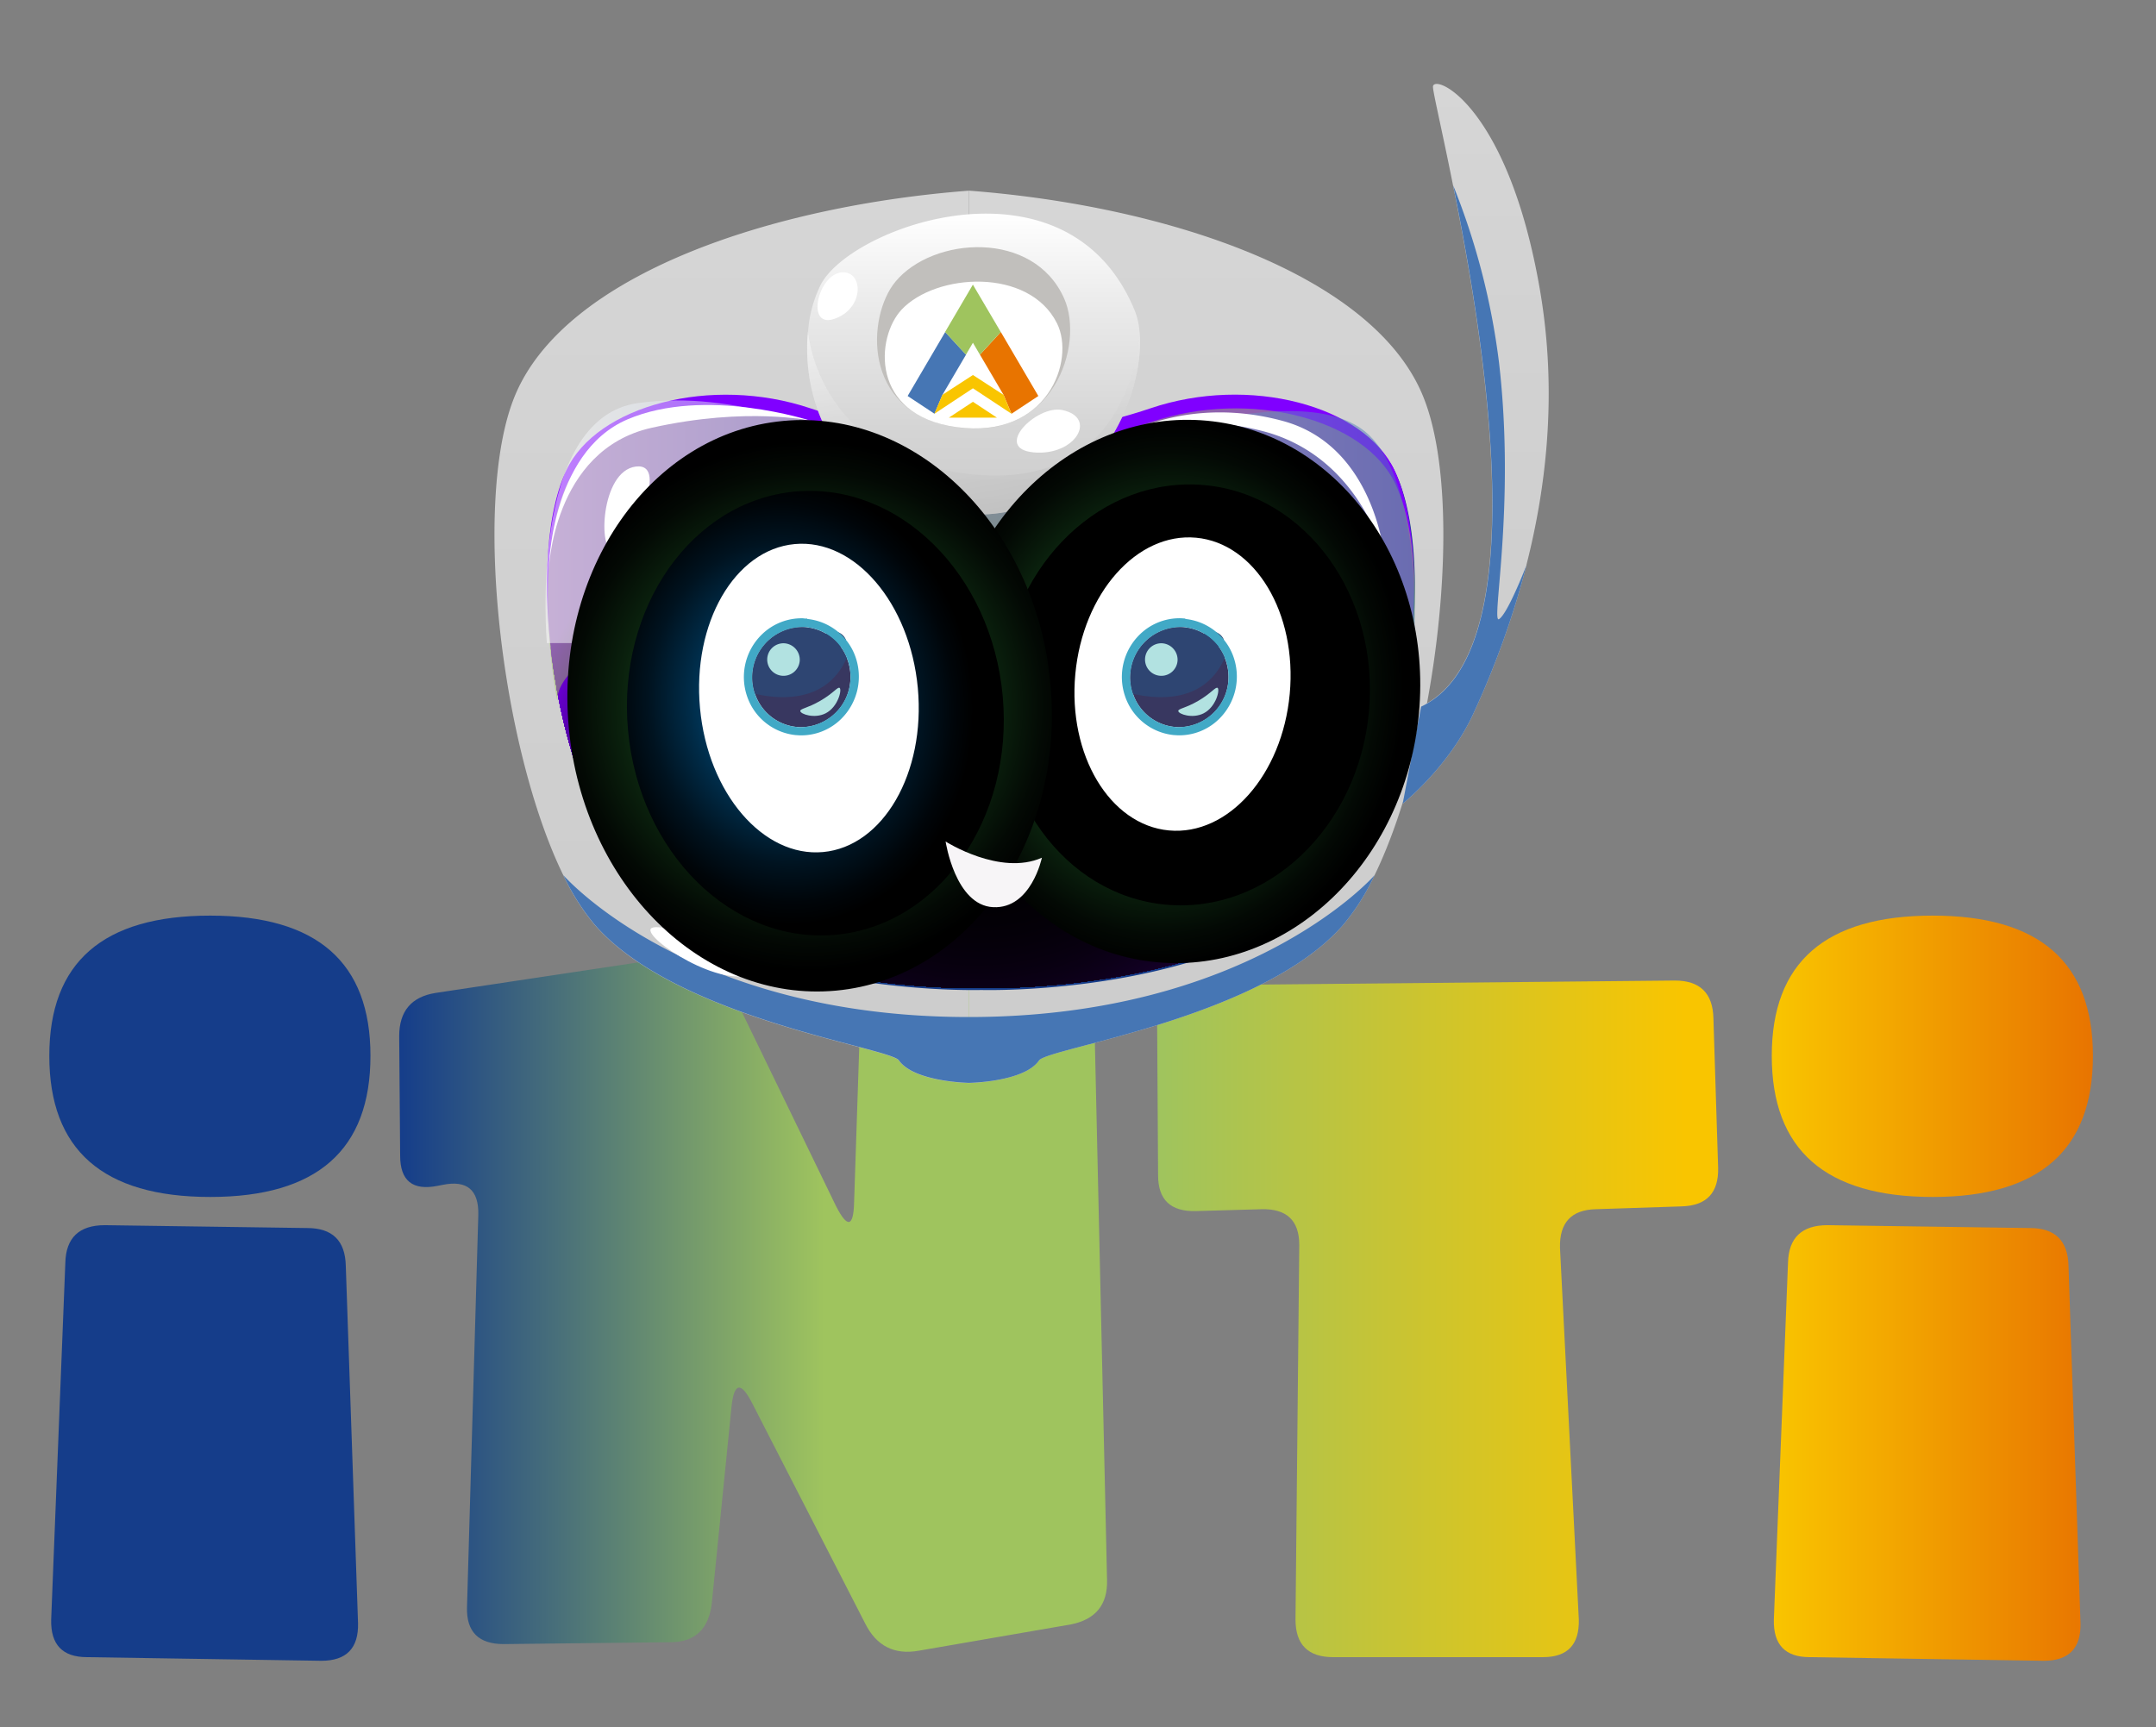 <svg xmlns="http://www.w3.org/2000/svg" xmlns:xlink="http://www.w3.org/1999/xlink" viewBox="0 0 498 399"><rect x="0" y="0" width="498" height="399" fill="#808080" stroke="none"/><defs><style>.cls-1{fill:none;}.cls-2{isolation:isolate;}.cls-3{fill:#153d8a;}.cls-4{fill:url(#Degradado_sin_nombre_5);}.cls-5{fill:url(#Degradado_sin_nombre_9);}.cls-6{fill:url(#Degradado_sin_nombre_6);}.cls-7{fill:url(#Degradado_sin_nombre_46);}.cls-8{fill:url(#Degradado_sin_nombre_46-2);}.cls-9{fill:url(#Degradado_sin_nombre_46-3);}.cls-10{fill:url(#Degradado_sin_nombre_2);}.cls-11,.cls-176,.cls-177,.cls-178,.cls-179{mix-blend-mode:screen;}.cls-12{clip-path:url(#clip-path);}.cls-13{fill:#8000ff;}.cls-14{fill:#7e00fb;}.cls-15{fill:#7c00f8;}.cls-16{fill:#7b00f4;}.cls-17{fill:#7900f1;}.cls-18{fill:#7700ed;}.cls-19{fill:#7500ea;}.cls-20{fill:#7400e6;}.cls-21{fill:#7200e3;}.cls-22{fill:#7000e0;}.cls-23{fill:#6f00dd;}.cls-24{fill:#6d00d9;}.cls-25{fill:#6b00d6;}.cls-26{fill:#6a00d3;}.cls-27{fill:#6800d0;}.cls-28{fill:#6700cd;}.cls-29{fill:#6500ca;}.cls-30{fill:#6400c6;}.cls-31{fill:#6200c3;}.cls-32{fill:#6100c0;}.cls-33{fill:#5f00be;}.cls-34{fill:#5e00bb;}.cls-35{fill:#5c00b8;}.cls-36{fill:#5b00b5;}.cls-37{fill:#5900b2;}.cls-38{fill:#5800af;}.cls-39{fill:#5700ad;}.cls-40{fill:#50a;}.cls-41{fill:#5400a7;}.cls-42{fill:#5300a4;}.cls-43{fill:#5100a2;}.cls-44{fill:#50009f;}.cls-45{fill:#4f009d;}.cls-46{fill:#4d009a;}.cls-47{fill:#4c0098;}.cls-48{fill:#4b0095;}.cls-49{fill:#4a0093;}.cls-50{fill:#480090;}.cls-51{fill:#47008e;}.cls-52{fill:#46008c;}.cls-53{fill:#450089;}.cls-54{fill:#440087;}.cls-55{fill:#430085;}.cls-56{fill:#410082;}.cls-57{fill:#400080;}.cls-58{fill:#3f007e;}.cls-59{fill:#3e007c;}.cls-60{fill:#3d007a;}.cls-61{fill:#3c0078;}.cls-62{fill:#3b0075;}.cls-63{fill:#3a0073;}.cls-64{fill:#390071;}.cls-65{fill:#38006f;}.cls-66{fill:#37006d;}.cls-67{fill:#36006b;}.cls-68{fill:#350069;}.cls-69{fill:#340068;}.cls-70{fill:#306;}.cls-71{fill:#320064;}.cls-72{fill:#310062;}.cls-73{fill:#300060;}.cls-74{fill:#2f005e;}.cls-75{fill:#2f005d;}.cls-76{fill:#2e005b;}.cls-77{fill:#2d0059;}.cls-78{fill:#2c0058;}.cls-79{fill:#2b0056;}.cls-80{fill:#2a0054;}.cls-81{fill:#290053;}.cls-82{fill:#290051;}.cls-83{fill:#28004f;}.cls-84{fill:#27004e;}.cls-85{fill:#26004c;}.cls-86{fill:#26004b;}.cls-87{fill:#250049;}.cls-88{fill:#240048;}.cls-89{fill:#230046;}.cls-90{fill:#230045;}.cls-91{fill:#204;}.cls-92{fill:#210042;}.cls-93{fill:#210041;}.cls-94{fill:#200040;}.cls-95{fill:#1f003e;}.cls-96{fill:#1f003d;}.cls-97{fill:#1e003c;}.cls-98{fill:#1d003a;}.cls-99{fill:#1d0039;}.cls-100{fill:#1c0038;}.cls-101{fill:#1b0037;}.cls-102{fill:#1b0036;}.cls-103{fill:#1a0034;}.cls-104{fill:#1a0033;}.cls-105{fill:#190032;}.cls-106{fill:#190031;}.cls-107{fill:#180030;}.cls-108{fill:#18002f;}.cls-109{fill:#17002e;}.cls-110{fill:#16002d;}.cls-111{fill:#16002c;}.cls-112{fill:#15002b;}.cls-113{fill:#15002a;}.cls-114{fill:#140029;}.cls-115{fill:#140028;}.cls-116{fill:#130027;}.cls-117{fill:#130026;}.cls-118{fill:#130025;}.cls-119{fill:#120024;}.cls-120{fill:#120023;}.cls-121{fill:#102;}.cls-122{fill:#100021;}.cls-123{fill:#100020;}.cls-124{fill:#10001f;}.cls-125{fill:#0f001e;}.cls-126{fill:#0e001d;}.cls-127{fill:#0e001c;}.cls-128{fill:#0e001b;}.cls-129{fill:#0d001b;}.cls-130{fill:#0d001a;}.cls-131{fill:#0d0019;}.cls-132{fill:#0c0019;}.cls-133{fill:#0c0018;}.cls-134{fill:#0c0017;}.cls-135{fill:#0b0017;}.cls-136{fill:#0b0016;}.cls-137{fill:#0b0015;}.cls-138{fill:#0a0015;}.cls-139{fill:#0a0014;}.cls-140{fill:#0a0013;}.cls-141{fill:#090012;}.cls-142{fill:#090011;}.cls-143{fill:#080011;}.cls-144{fill:#080010;}.cls-145{fill:#08000f;}.cls-146{fill:#07000e;}.cls-147{fill:#07000d;}.cls-148{fill:#06000d;}.cls-149{fill:#06000c;}.cls-150{fill:#06000b;}.cls-151{fill:#05000b;}.cls-152{fill:#05000a;}.cls-153{fill:#050009;}.cls-154{fill:#040009;}.cls-155{fill:#040008;}.cls-156{fill:#040007;}.cls-157{fill:#030007;}.cls-158{fill:#030006;}.cls-159{fill:#030005;}.cls-160{fill:#020005;}.cls-161{fill:#020004;}.cls-162{fill:#020003;}.cls-163{fill:#010003;}.cls-164{fill:#010002;}.cls-165{fill:#010001;}.cls-166{fill:#000001;}.cls-167,.cls-185{fill:#9fc45e;}.cls-167,.cls-168,.cls-170,.cls-174{opacity:0.5;}.cls-167,.cls-168,.cls-170{mix-blend-mode:multiply;}.cls-168{fill:url(#Degradado_sin_nombre_16);}.cls-169{fill:url(#Degradado_sin_nombre_27);}.cls-170{fill:url(#Degradado_sin_nombre_26);}.cls-171{fill:#c1bfbc;}.cls-172,.cls-174,.cls-175,.cls-180{fill:#fff;}.cls-173,.cls-183{fill:#4676b4;}.cls-174,.cls-175{mix-blend-mode:soft-light;}.cls-176{fill:url(#Degradado_sin_nombre_31);}.cls-177,.cls-180,.cls-181,.cls-182,.cls-183,.cls-184,.cls-185{fill-rule:evenodd;}.cls-177{fill:url(#Degradado_sin_nombre_30);}.cls-178{fill:url(#Degradado_sin_nombre_31-2);}.cls-179{fill:url(#Degradado_sin_nombre_30-2);}.cls-181{fill:#f7f5f7;}.cls-182{fill:#f9c500;}.cls-184{fill:#e87400;}.cls-186{fill:#2e4572;}.cls-187{fill:#383760;}.cls-188{fill:#41a9c6;}.cls-189{fill:#b2e2e1;}</style><linearGradient id="Degradado_sin_nombre_5" x1="92.26" y1="301.25" x2="255.76" y2="301.25" gradientUnits="userSpaceOnUse"><stop offset="0" stop-color="#153d8a"/><stop offset="0.6" stop-color="#9fc45e"/></linearGradient><linearGradient id="Degradado_sin_nombre_9" x1="267.28" y1="304.7" x2="396.87" y2="304.7" gradientUnits="userSpaceOnUse"><stop offset="0" stop-color="#9fc45e"/><stop offset="0.94" stop-color="#f9c500"/></linearGradient><linearGradient id="Degradado_sin_nombre_6" x1="409.25" y1="297.63" x2="483.39" y2="297.63" gradientUnits="userSpaceOnUse"><stop offset="0" stop-color="#f9c500"/><stop offset="1" stop-color="#e87400"/></linearGradient><linearGradient id="Degradado_sin_nombre_46" x1="-1180.87" y1="185.67" x2="-1180.87" y2="19.39" gradientTransform="matrix(-1, 0, 0, 1, -840, 0)" gradientUnits="userSpaceOnUse"><stop offset="0" stop-color="#ccc"/><stop offset="0.87" stop-color="#d4d4d4"/><stop offset="1" stop-color="#d6d6d6"/></linearGradient><linearGradient id="Degradado_sin_nombre_46-2" x1="-1118.64" y1="250.22" x2="-1118.64" y2="44.05" xlink:href="#Degradado_sin_nombre_46"/><linearGradient id="Degradado_sin_nombre_46-3" x1="-1009.03" y1="250.22" x2="-1009.03" y2="44.05" xlink:href="#Degradado_sin_nombre_46"/><radialGradient id="Degradado_sin_nombre_2" cx="-256.96" cy="-36.42" r="2.77" gradientUnits="userSpaceOnUse"><stop offset="0" stop-color="#29abe2"/><stop offset="0.41" stop-color="#4676b4"/><stop offset="0.5" stop-color="#3a68aa"/><stop offset="0.68" stop-color="#265098"/><stop offset="0.86" stop-color="#19428e"/><stop offset="1" stop-color="#153d8a"/></radialGradient><clipPath id="clip-path"><path class="cls-1" d="M130.81,108.66c7-15,33.52-22,56.36-14.33s39.29,5.52,39.29,5.52,16.47,2.2,39.29-5.52,49.35-.63,56.37,14.33c6.33,13.48,5.92,40.19-.83,63.72a.06.06,0,0,0,0,.06c-5.19,18.08-14.1,34.28-26.6,41.16-28.75,15.86-68.2,14.66-68.2,14.66s-39.45,1.2-68.19-14.66c-15.49-8.53-25.51-31.41-29.7-54.41a.55.55,0,0,1,0-.16C125,139.36,125.66,119.64,130.81,108.66Z"/></clipPath><linearGradient id="Degradado_sin_nombre_16" x1="126.01" y1="120.55" x2="326.77" y2="120.55" gradientUnits="userSpaceOnUse"><stop offset="0" stop-color="#fff"/><stop offset="1" stop-color="#4676b4"/></linearGradient><linearGradient id="Degradado_sin_nombre_27" x1="-1064.88" y1="118.89" x2="-1064.88" y2="49.35" gradientTransform="matrix(-1, 0, 0, 1, -840, 0)" gradientUnits="userSpaceOnUse"><stop offset="0" stop-color="#ccc"/><stop offset="0.27" stop-color="#d4d4d4"/><stop offset="0.7" stop-color="#ebebeb"/><stop offset="1" stop-color="#fff"/></linearGradient><linearGradient id="Degradado_sin_nombre_26" x1="-1071.64" y1="118.44" x2="-1062.95" y2="70.02" gradientTransform="matrix(-1, 0, 0, 1, -840, 0)" gradientUnits="userSpaceOnUse"><stop offset="0" stop-color="#b7b7b7"/><stop offset="1" stop-color="#fff"/></linearGradient><radialGradient id="Degradado_sin_nombre_31" cx="-1845.41" cy="723.9" r="73.14" gradientTransform="matrix(0, -0.75, -0.86, 0, 894.65, -1227.88)" gradientUnits="userSpaceOnUse"><stop offset="0.02" stop-color="#39b54a"/><stop offset="0.26" stop-color="#277c33"/><stop offset="0.5" stop-color="#16471d"/><stop offset="0.72" stop-color="#0a200d"/><stop offset="0.89" stop-color="#030904"/><stop offset="1"/></radialGradient><radialGradient id="Degradado_sin_nombre_30" cx="1.18" cy="56.75" r="0.79" gradientUnits="userSpaceOnUse"><stop offset="0.02" stop-color="#0071bc"/><stop offset="0.27" stop-color="#004b7c"/><stop offset="0.52" stop-color="#002b47"/><stop offset="0.73" stop-color="#001320"/><stop offset="0.9" stop-color="#000509"/><stop offset="1"/></radialGradient><radialGradient id="Degradado_sin_nombre_31-2" cx="187" cy="163.07" r="61.19" gradientTransform="translate(15.85 -16.56) rotate(5.3)" xlink:href="#Degradado_sin_nombre_31"/><radialGradient id="Degradado_sin_nombre_30-2" cx="1773.94" cy="831.57" r="56.67" gradientTransform="matrix(0.76, 0, 0, 0.9, -1166.83, -587.69)" xlink:href="#Degradado_sin_nombre_30"/></defs><g class="cls-2"><g id="Capa_1" data-name="Capa 1"><path class="cls-3" d="M11.39,243.93q0-32.4,37.18-32.39,37,0,37,32.39,0,32.61-37,32.61Q11.38,276.54,11.39,243.93Zm8.7,138.93q-8.49,0-8.27-8.7l3.27-82.4c.14-5.79,3.18-8.7,9.13-8.7l46.74.66q8.7,0,8.91,8.69L82.7,375q.21,8.7-8.48,8.7Z"/><path class="cls-4" d="M155.75,221.1q8.69-1.31,12.61,6.52l24.78,51.1q3.92,7.61,4.14-.87L198.8,232q.21-8.68,8.91-8.69l36.09.65q8.7,0,8.91,8.69l3,132.41q.21,8.48-8.26,10.22l-35.22,6.09q-8.49,1.52-12.4-6.31l-26.09-50.87q-3.9-7.62-4.78.87l-4.56,45.44q-1.09,8.91-9.57,8.91l-38.48.43q-8.7,0-8.48-8.48l2.61-90.66q.21-8.69-8.27-6.95l-1.08.21q-8.7,1.76-8.7-6.95l-.22-27.62q0-8.69,8.48-10Z"/><path class="cls-5" d="M276.2,279.8q-8.7.22-8.7-8.26l-.22-35.22c0-5.79,2.9-8.7,8.7-8.7l110.88-1.08c5.79,0,8.77,2.9,8.91,8.69l1.09,34.57q.21,8.7-8.48,8.92l-19.78.65c-5.66.14-8.41,3.12-8.27,8.91l4.35,85.88q.22,8.7-8.26,8.7H307.94q-8.7,0-8.7-8.7l.87-86.53q0-8.47-8.7-8.26Z"/><path class="cls-6" d="M409.25,243.93q0-32.4,37.18-32.39,37,0,37,32.39,0,32.61-37,32.61Q409.25,276.54,409.25,243.93ZM418,382.86q-8.49,0-8.27-8.7l3.27-82.4c.14-5.79,3.18-8.7,9.13-8.7l46.74.66q8.7,0,8.92,8.69L480.56,375q.21,8.7-8.48,8.7Z"/><path class="cls-7" d="M324,185.67s10.71-8.53,16.33-20.82a202.65,202.65,0,0,0,12.27-34.29.64.64,0,0,1,0-.12c4.58-18,7.15-39.79,3.12-63.35-7.21-42.1-24-50-24.72-47.19-.18.74,2,9.72,4.62,22.89v0c7.52,37.27,19,108-7.41,120.43Z"/><path class="cls-8" d="M223.83,44.05V250.22S236.56,250,240,245c2-2.93,51.3-9.65,70.19-31.25a52.66,52.66,0,0,0,7.31-11.54s0,0,0,0v0c14.23-29.15,21.17-86.41,11.19-110.7C317.17,63.35,269.35,47.53,223.83,44.05Z"/><path class="cls-9" d="M130.13,202.24a52.86,52.86,0,0,0,7.31,11.52c18.89,21.6,68.17,28.32,70.19,31.25,3.48,5,16.2,5.21,16.2,5.21V44.05c-45.51,3.48-93.33,19.3-104.92,47.45C108.94,115.79,115.88,173.11,130.13,202.24Z"/><path class="cls-10" d="M131,109.13c7-15,33.53-22,56.37-14.33s39.28,5.51,39.28,5.51,16.47,2.2,39.29-5.51,49.35-.64,56.37,14.33c6.33,13.47,5.93,40.18-.83,63.71a.07.07,0,0,0,0,.06c-5.19,18.08-14.11,34.29-26.61,41.17-28.74,15.85-68.2,14.65-68.2,14.65s-39.45,1.2-68.19-14.65c-15.49-8.53-25.51-31.41-29.7-54.42a.55.55,0,0,1,0-.16C125.19,139.83,125.86,120.1,131,109.13Z"/><g class="cls-11"><g class="cls-12"><rect class="cls-13" x="124.98" y="86.62" width="203.47" height="142.84"/><path class="cls-13" d="M333.34,184.85c-1-50.57-50-90.66-109.57-89.53s-107.06,43-106.11,93.6a79.51,79.51,0,0,0,9.15,35.48A88.26,88.26,0,0,0,137,239.76v-8H315.88v4.64a87.6,87.6,0,0,0,9.65-15.74A79.71,79.71,0,0,0,333.34,184.85Z"/><path class="cls-14" d="M332.91,184.82c-1-50.38-49.81-90.3-109.13-89.18S117.14,138.5,118.09,188.87a79.18,79.18,0,0,0,9.11,35.34,87.66,87.66,0,0,0,10.19,15.31v-7.77H315.53v4.41a87.85,87.85,0,0,0,9.61-15.68A79.25,79.25,0,0,0,332.91,184.82Z"/><path class="cls-15" d="M332.49,184.78c-.94-50.17-49.61-89.94-108.7-88.82s-106.23,42.69-105.28,92.86A79,79,0,0,0,127.59,224a87.83,87.83,0,0,0,10.15,15.24v-7.52H315.18v4.17a87.3,87.3,0,0,0,9.57-15.61A78.94,78.94,0,0,0,332.49,184.78Z"/><path class="cls-16" d="M332.07,184.75c-.94-50-49.42-89.58-108.27-88.47S118,138.8,118.94,188.77a78.67,78.67,0,0,0,9,35.07A87.2,87.2,0,0,0,138.09,239v-7.27H314.83v3.94a86.7,86.7,0,0,0,9.53-15.56A78.52,78.52,0,0,0,332.07,184.75Z"/><path class="cls-17" d="M331.65,184.72C330.71,135,282.43,95.49,223.81,96.6S118.42,139,119.36,188.73a78.44,78.44,0,0,0,9,34.92,87,87,0,0,0,10.08,15.13v-7h176v3.71A86.42,86.42,0,0,0,324,220,78.2,78.2,0,0,0,331.65,184.72Z"/><path class="cls-18" d="M331.23,184.69c-.94-49.58-49-88.88-107.42-87.77s-105,42.18-104,91.76a78,78,0,0,0,9,34.79,86.39,86.39,0,0,0,10,15.06v-6.78H314.12v3.47a85.88,85.88,0,0,0,9.46-15.43A78,78,0,0,0,331.23,184.69Z"/><path class="cls-19" d="M330.81,184.66c-.93-49.38-48.83-88.52-107-87.42s-104.54,42-103.61,91.39a77.68,77.68,0,0,0,8.93,34.65,85.71,85.71,0,0,0,10,15v-6.53H313.77V235a86.12,86.12,0,0,0,9.42-15.37A77.7,77.7,0,0,0,330.81,184.66Z"/><path class="cls-20" d="M330.39,184.63c-.93-49.18-48.64-88.17-106.56-87.07s-104.12,41.84-103.2,91a77.45,77.45,0,0,0,8.9,34.5,85.47,85.47,0,0,0,10,14.95v-6.29H313.42v3a85.78,85.78,0,0,0,9.38-15.31A77.41,77.41,0,0,0,330.39,184.63Z"/><path class="cls-21" d="M330,184.6c-.93-49-48.44-87.81-106.13-86.72s-103.7,41.68-102.78,90.66a77,77,0,0,0,8.86,34.37,85.59,85.59,0,0,0,9.91,14.88v-6H313.06v2.77a85.07,85.07,0,0,0,9.35-15.24A77.06,77.06,0,0,0,330,184.6Z"/><path class="cls-22" d="M329.55,184.57c-.92-48.79-48.25-87.46-105.7-86.37s-103.29,41.51-102.37,90.29a76.68,76.68,0,0,0,8.83,34.23,85.17,85.17,0,0,0,9.87,14.83v-5.8H300.25V247.6C318.78,231.26,330,209,329.55,184.57Z"/><path class="cls-23" d="M329.12,184.54c-.91-48.59-48-87.1-105.26-86s-102.87,41.34-102,89.93a76.52,76.52,0,0,0,8.79,34.09,84.78,84.78,0,0,0,9.83,14.76v-5.55H300v15.57C318.4,231,329.58,208.83,329.12,184.54Z"/><path class="cls-24" d="M328.7,184.5c-.91-48.38-47.85-86.74-104.83-85.66S121.42,140,122.33,188.4a76.14,76.14,0,0,0,8.76,33.95,84.1,84.1,0,0,0,9.79,14.7v-5.3H299.65V247C318,230.82,329.16,208.7,328.7,184.5Z"/><path class="cls-25" d="M328.28,184.47c-.91-48.19-47.65-86.39-104.41-85.31s-102,41-101.11,89.19a75.93,75.93,0,0,0,8.71,33.81,84.49,84.49,0,0,0,9.76,14.65v-5.06H299.35v15C317.65,230.6,328.74,208.57,328.28,184.47Z"/><path class="cls-26" d="M327.86,184.44c-.9-48-47.46-86-104-85s-101.6,40.83-100.7,88.82A75.66,75.66,0,0,0,131.86,222a83.35,83.35,0,0,0,9.72,14.58v-4.81H299.05v14.7C317.27,230.38,328.31,208.44,327.86,184.44Z"/><path class="cls-27" d="M327.44,184.41c-.9-47.79-47.26-85.68-103.55-84.61s-101.18,40.66-100.28,88.46a75.16,75.16,0,0,0,8.64,33.53,83.22,83.22,0,0,0,9.68,14.52v-4.56H298.74v14.42C316.89,230.16,327.89,208.31,327.44,184.41Z"/><path class="cls-28" d="M327,184.38c-.9-47.6-47.07-85.32-103.12-84.26S123.13,140.61,124,188.21a74.94,74.94,0,0,0,8.61,33.39,83,83,0,0,0,9.64,14.47v-4.32H298.44v14.13C316.52,229.94,327.47,208.18,327,184.38Z"/><path class="cls-29" d="M326.6,184.35c-.9-47.4-46.87-85-102.69-83.91s-100.35,40.33-99.45,87.72A74.52,74.52,0,0,0,133,221.42a83.11,83.11,0,0,0,9.59,14.4v-4.07H298.14v13.84C316.14,229.72,327.05,208.05,326.6,184.35Z"/><path class="cls-30" d="M326.18,184.32c-.89-47.2-46.68-84.61-102.26-83.56s-99.93,40.16-99,87.36a74.16,74.16,0,0,0,8.54,33.11A81.67,81.67,0,0,0,143,235.57v-3.82H297.84V245.3C315.76,229.49,326.62,207.92,326.18,184.32Z"/><path class="cls-31" d="M325.76,184.29c-.89-47-46.48-84.26-101.83-83.21s-99.51,40-98.62,87c.44,23.5,12.06,44.56,30.49,59.62V231.75H297.54V245C315.38,229.27,326.2,207.79,325.76,184.29Z"/><path class="cls-32" d="M325.34,184.26c-.89-46.81-46.29-83.9-101.41-82.86s-99.08,39.82-98.2,86.62c.44,23.4,12,44.38,30.36,59.37V231.75H297.23v13C315,229.05,325.78,207.66,325.34,184.26Z"/><path class="cls-33" d="M324.91,184.22c-.87-46.6-46.08-83.54-101-82.5S125.28,141.37,126.16,188c.44,23.31,12,44.19,30.23,59.12V231.75H296.93v12.69C314.63,228.83,325.35,207.53,324.91,184.22Z"/><path class="cls-34" d="M324.49,184.19C323.62,137.79,278.6,101,224,102s-98.24,39.48-97.37,85.89c.44,23.2,11.91,44,30.11,58.87V231.75H296.63v12.4C314.25,228.61,324.93,207.4,324.49,184.19Z"/><path class="cls-35" d="M324.07,184.16C323.2,138,278.38,101.33,224,102.36S126.13,141.67,127,187.88c.43,23.1,11.86,43.81,30,58.62V231.75H296.33v12.12C313.87,228.39,324.51,207.27,324.07,184.16Z"/><path class="cls-36" d="M323.65,184.13c-.87-46-45.5-82.48-99.68-81.45s-97.41,39.14-96.54,85.15c.43,23,11.81,43.63,29.85,58.37V231.75H296v11.83C313.5,228.17,324.09,207.14,323.65,184.13Z"/><path class="cls-37" d="M323.23,184.1C322.37,138.29,277.93,102,224,103s-97,39-96.12,84.79c.43,22.9,11.75,43.43,29.71,58.11V231.75H295.73v11.54C313.12,228,323.66,207,323.23,184.1Z"/><path class="cls-38" d="M322.81,184.07C322,138.46,277.7,102.3,224,103.32s-96.57,38.81-95.71,84.42c.43,22.81,11.71,43.25,29.59,57.86V231.75H295.42V243C312.74,227.73,323.24,206.87,322.81,184.07Z"/><path class="cls-39" d="M322.39,184c-.86-45.42-44.91-81.41-98.39-80.4s-96.15,38.64-95.3,84.05c.43,22.71,11.66,43.06,29.47,57.61V231.75h137v11C312.37,227.51,322.82,206.74,322.39,184Z"/><path class="cls-40" d="M322,184c-.86-45.22-44.72-81.06-98-80s-95.72,38.47-94.87,83.68c.43,22.61,11.6,42.88,29.33,57.36V231.75H294.82v10.68C312,227.29,322.39,206.61,322,184Z"/><path class="cls-41" d="M321.55,184c-.85-45-44.52-80.7-97.54-79.7s-95.3,38.3-94.46,83.32c.43,22.51,11.56,42.68,29.21,57.1V231.75H294.52v10.39C311.61,227.06,322,206.48,321.55,184Z"/><path class="cls-42" d="M321.13,183.94c-.85-44.81-44.33-80.34-97.11-79.34s-94.89,38.13-94,83c.42,22.41,11.5,42.5,29.07,56.86V231.75H294.22v10.11C311.23,226.84,321.55,206.35,321.13,183.94Z"/><path class="cls-43" d="M320.7,183.91c-.84-44.62-44.12-80-96.67-79s-94.47,38-93.63,82.58c.43,22.31,11.46,42.31,28.95,56.61V231.75H293.91v9.82C310.86,226.62,321.13,206.22,320.7,183.91Z"/><path class="cls-44" d="M320.28,183.88c-.83-44.42-43.93-79.63-96.24-78.64S130,143,130.83,187.46c.42,22.21,11.4,42.12,28.82,56.35V231.75h134v9.53C310.48,226.4,320.7,206.09,320.28,183.88Z"/><path class="cls-45" d="M319.86,183.85c-.83-44.22-43.73-79.28-95.81-78.29s-93.63,37.63-92.8,81.85c.42,22.11,11.35,41.93,28.69,56.1V231.75H293.31V241C310.1,226.18,320.28,206,319.86,183.85Z"/><path class="cls-46" d="M319.44,183.82c-.83-44-43.54-78.92-95.38-77.94s-93.21,37.46-92.38,81.48c.41,22,11.3,41.75,28.56,55.85V231.75H293v9C309.72,226,319.86,205.83,319.44,183.82Z"/><path class="cls-47" d="M319,183.79c-.83-43.83-43.34-78.57-95-77.59s-92.78,37.29-92,81.12c.42,21.91,11.25,41.55,28.44,55.59V231.75H292.71v8.67C309.35,225.74,319.43,205.7,319,183.79Z"/><path class="cls-48" d="M318.6,183.76c-.82-43.63-43.14-78.21-94.53-77.24s-92.37,37.12-91.54,80.75c.41,21.81,11.2,41.37,28.3,55.34V231.75H292.4v8.38C309,225.52,319,205.57,318.6,183.76Z"/><path class="cls-49" d="M318.18,183.73c-.82-43.43-42.95-77.86-94.1-76.89s-92,36.95-91.13,80.38c.41,21.72,11.15,41.18,28.18,55.1V231.75h131v8.09C308.59,225.3,318.59,205.44,318.18,183.73Z"/><path class="cls-50" d="M317.76,183.7c-.82-43.24-42.75-77.51-93.67-76.54s-91.53,36.78-90.71,80c.41,21.62,11.09,41,28,54.85V231.75H291.8v7.81C308.22,225.08,318.16,205.31,317.76,183.7Z"/><path class="cls-51" d="M317.34,183.66c-.82-43-42.56-77.14-93.24-76.18S133,144.09,133.8,187.13c.41,21.51,11,40.8,27.92,54.59v-10H291.5v7.52C307.84,224.86,317.74,205.18,317.34,183.66Z"/><path class="cls-52" d="M316.92,183.63c-.81-42.83-42.36-76.79-92.81-75.83s-90.69,36.44-89.88,79.28c.4,21.42,11,40.62,27.79,54.34v-9.67H291.2V239C307.46,224.63,317.32,205.05,316.92,183.63Z"/><path class="cls-53" d="M316.49,183.6c-.8-42.64-42.16-76.43-92.37-75.48S133.85,144.4,134.65,187c.4,21.32,10.94,40.43,27.66,54.09v-9.37H290.89v6.94C307.08,224.41,316.9,204.92,316.49,183.6Z"/><path class="cls-54" d="M316.07,183.57c-.8-42.44-42-76.08-91.95-75.13s-89.84,36.11-89,78.55c.4,21.22,10.89,40.24,27.53,53.83v-9.07h128v6.66C306.71,224.19,316.47,204.79,316.07,183.57Z"/><path class="cls-55" d="M315.65,183.54c-.79-42.24-41.77-75.72-91.52-74.78S134.7,144.7,135.5,186.94c.4,21.12,10.84,40.05,27.4,53.58v-8.77H290.29v6.37C306.33,224,316.05,204.66,315.65,183.54Z"/><path class="cls-56" d="M315.23,183.51c-.79-42-41.57-75.37-91.09-74.43s-89,35.77-88.21,77.81c.39,21,10.79,39.86,27.27,53.33v-8.47H290v6.08C306,223.75,315.63,204.53,315.23,183.51Z"/><path class="cls-57" d="M314.81,183.48c-.79-41.85-41.38-75-90.66-74.08s-88.59,35.6-87.8,77.44c.4,20.93,10.74,39.68,27.15,53.09v-8.18H289.69v5.8C305.57,223.53,315.2,204.4,314.81,183.48Z"/><path class="cls-58" d="M314.39,183.45c-.79-41.65-41.18-74.66-90.23-73.73S136,145.15,136.78,186.8c.39,20.82,10.68,39.48,27,52.83v-7.88H289.38v5.51C305.2,223.31,314.78,204.27,314.39,183.45Z"/><path class="cls-59" d="M314,183.42c-.78-41.45-41-74.31-89.8-73.38s-87.75,35.26-87,76.71c.39,20.72,10.64,39.3,26.89,52.58v-7.58h125V237C304.82,223.09,314.36,204.14,314,183.42Z"/><path class="cls-60" d="M313.55,183.38c-.78-41.25-40.79-73.94-89.37-73s-87.33,35.09-86.56,76.34c.39,20.63,10.59,39.11,26.76,52.33v-7.28h124.4v4.93C304.44,222.87,313.94,204,313.55,183.38Z"/><path class="cls-61" d="M313.13,183.35c-.78-41-40.6-73.59-88.94-72.67s-86.92,34.93-86.14,76c.39,20.52,10.54,38.92,26.63,52.07v-7h123.8v4.65C304.07,222.65,313.51,203.88,313.13,183.35Z"/><path class="cls-62" d="M312.7,183.32c-.77-40.85-40.39-73.23-88.51-72.32s-86.49,34.76-85.72,75.61C138.86,207,149,225.34,165,238.43v-6.68h123.2v4.36C303.69,222.42,313.09,203.75,312.7,183.32Z"/><path class="cls-63" d="M312.28,183.29c-.76-40.65-40.2-72.88-88.08-72s-86.07,34.59-85.3,75.24c.38,20.33,10.43,38.55,26.37,51.57v-6.38h122.6v4.07C303.31,222.2,312.67,203.62,312.28,183.29Z"/><path class="cls-64" d="M311.86,183.26c-.76-40.46-40-72.52-87.65-71.62s-85.65,34.42-84.89,74.88c.39,20.22,10.39,38.35,26.25,51.32v-6.09h122v3.78C302.93,222,312.24,203.49,311.86,183.26Z"/><path class="cls-65" d="M311.44,183.23c-.76-40.26-39.81-72.17-87.22-71.27S139,146.21,139.75,186.47c.38,20.13,10.33,38.17,26.11,51.07v-5.79H287.27v3.5C302.56,221.76,311.82,203.36,311.44,183.23Z"/><path class="cls-66" d="M311,183.2c-.76-40.06-39.61-71.82-86.79-70.93s-84.81,34.09-84.06,74.15c.38,20,10.28,38,26,50.82v-5.49H287V235C302.18,221.54,311.4,203.23,311,183.2Z"/><path class="cls-67" d="M310.6,183.17c-.75-39.86-39.42-71.46-86.36-70.58s-84.39,33.92-83.64,73.78c.37,19.93,10.23,37.8,25.86,50.57v-5.19H286.67v2.92C301.8,221.32,311,203.1,310.6,183.17Z"/><path class="cls-68" d="M310.18,183.14c-.75-39.67-39.22-71.11-85.93-70.23s-84,33.75-83.23,73.42c.38,19.83,10.18,37.6,25.73,50.31v-4.89H286.36v2.63C301.42,221.1,310.55,203,310.18,183.14Z"/><path class="cls-69" d="M309.76,183.1c-.75-39.46-39-70.74-85.51-69.87s-83.55,33.58-82.8,73.05c.37,19.73,10.13,37.42,25.6,50.06v-4.59h119v2.35C301.05,220.88,310.13,202.84,309.76,183.1Z"/><path class="cls-70" d="M309.34,183.07c-.74-39.26-38.83-70.39-85.08-69.52S141.13,147,141.87,186.23c.37,19.64,10.08,37.23,25.48,49.81v-4.29H285.76v2.06C300.67,220.66,309.71,202.71,309.34,183.07Z"/><path class="cls-71" d="M308.92,183c-.74-39.07-38.64-70-84.65-69.17s-82.71,33.25-82,72.32c.37,19.53,10,37,25.34,49.56v-4H285.46v1.77C300.29,220.44,309.28,202.58,308.92,183Z"/><path class="cls-72" d="M308.49,183c-.73-38.87-38.43-69.68-84.21-68.82S142,147.27,142.72,186.14c.37,19.43,10,36.85,25.22,49.31v-3.7H285.16v1.48C299.92,220.22,308.86,202.45,308.49,183Z"/><path class="cls-73" d="M308.07,183c-.73-38.67-38.24-69.32-83.78-68.47s-81.87,32.91-81.14,71.58c.36,19.34,9.92,36.67,25.08,49.06v-3.4H284.85V233C299.54,220,308.44,202.31,308.07,183Z"/><path class="cls-74" d="M307.65,183c-.72-38.47-38-69-83.35-68.12S142.85,147.57,143.57,186c.36,19.24,9.88,36.48,25,48.81v-3.1h116v.91C299.16,219.77,308,202.18,307.65,183Z"/><path class="cls-75" d="M307.23,182.92c-.72-38.28-37.85-68.62-82.92-67.77S143.27,147.72,144,186c.36,19.13,9.82,36.29,24.83,48.55v-2.8H284.25v.62C298.78,219.55,307.59,202.05,307.23,182.92Z"/><path class="cls-76" d="M306.81,182.89c-.72-38.08-37.65-68.26-82.5-67.42S143.7,147.87,144.42,186c.36,19,9.77,36.1,24.7,48.3v-2.5H284v.34C298.41,219.33,307.17,201.92,306.81,182.89Z"/><path class="cls-77" d="M306.39,182.85c-.72-37.87-37.46-67.9-82.07-67.06S144.13,148,144.85,185.9c.35,18.94,9.72,35.92,24.57,48v-2.2H283.65v.05C298,219.11,306.75,201.79,306.39,182.85Z"/><path class="cls-78" d="M306,182.82c-.71-37.68-37.26-67.54-81.64-66.71s-79.77,32.07-79.06,69.75c.36,18.84,9.67,35.72,24.44,47.79v-1.9h88.37v14.86a82.55,82.55,0,0,0,25.27-15.1C297.65,218.89,306.32,201.66,306,182.82Z"/><path class="cls-79" d="M305.55,182.79c-.71-37.48-37.07-67.19-81.21-66.36s-79.35,31.9-78.65,69.38c.36,18.74,9.62,35.54,24.32,47.55v-1.61h87.9v14.5a82.07,82.07,0,0,0,25.13-15C297.28,218.67,305.9,201.53,305.55,182.79Z"/><path class="cls-80" d="M305.13,182.76c-.71-37.28-36.87-66.83-80.78-66s-78.93,31.73-78.23,69c.35,18.64,9.57,35.35,24.19,47.3v-1.31h87.43v14.13a81.83,81.83,0,0,0,25-14.94C296.9,218.45,305.48,201.4,305.13,182.76Z"/><path class="cls-81" d="M304.71,182.73c-.7-37.08-36.68-66.48-80.35-65.66s-78.52,31.56-77.82,68.64c.35,18.55,9.52,35.17,24.06,47v-1h87v13.76a81.1,81.1,0,0,0,24.87-14.86C296.52,218.23,305.06,201.27,304.71,182.73Z"/><path class="cls-82" d="M304.28,182.7c-.69-36.89-36.47-66.13-79.91-65.31s-78.1,31.39-77.4,68.28c.35,18.44,9.47,35,23.93,46.79v-.71h86.51v13.4a81,81,0,0,0,24.73-14.79C296.14,218,304.63,201.14,304.28,182.7Z"/><path class="cls-83" d="M303.86,182.67c-.69-36.69-36.28-65.77-79.48-65s-77.68,31.22-77,67.91c.35,18.34,9.42,34.79,23.8,46.54v-.41h86.05v13a80.44,80.44,0,0,0,24.6-14.71C295.77,217.78,304.21,201,303.86,182.67Z"/><path class="cls-84" d="M303.44,182.64c-.69-36.49-36.08-65.42-79.06-64.61s-77.25,31.05-76.56,67.54c.34,18.25,9.36,34.6,23.67,46.29v-.11h85.58v12.66a79.91,79.91,0,0,0,24.46-14.62C295.39,217.56,303.79,200.88,303.44,182.64Z"/><path class="cls-85" d="M303,182.61c-.68-36.3-35.89-65.06-78.63-64.26s-76.83,30.88-76.15,67.18c.35,18.14,9.32,34.41,23.55,46a79.31,79.31,0,0,0,24.86,13.62V231.75H256.9v12.3a79.53,79.53,0,0,0,24.33-14.55C295,217.34,303.36,200.75,303,182.61Z"/><path class="cls-86" d="M302.6,182.57c-.68-36.09-35.69-64.7-78.2-63.9S148,149.39,148.67,185.48c.34,18.05,9.26,34.22,23.41,45.79a79.09,79.09,0,0,0,24.73,13.54V231.75h59.92v11.93a79,79,0,0,0,24.2-14.47C294.63,217.12,302.94,200.62,302.6,182.57Z"/><path class="cls-87" d="M302.18,182.54c-.68-35.89-35.5-64.34-77.77-63.55s-76,30.55-75.32,66.44c.34,17.95,9.22,34,23.29,45.54A78.73,78.73,0,0,0,197,244.44V231.75h59.59v11.56a78.46,78.46,0,0,0,24.07-14.39C294.26,216.9,302.52,200.49,302.18,182.54Z"/><path class="cls-88" d="M301.76,182.51c-.68-35.69-35.3-64-77.34-63.2s-75.58,30.38-74.9,66.08c.33,17.84,9.16,33.84,23.16,45.28a78,78,0,0,0,24.45,13.39V231.75h59.26v11.19a78.3,78.3,0,0,0,23.94-14.3C293.88,216.68,302.09,200.36,301.76,182.51Z"/><path class="cls-89" d="M301.34,182.48c-.67-35.5-35.11-63.63-76.91-62.85s-75.16,30.21-74.49,65.71c.34,17.75,9.11,33.66,23,45a77.64,77.64,0,0,0,24.32,13.32V231.75h58.93v10.83A77.94,77.94,0,0,0,280,228.35C293.5,216.46,301.67,200.23,301.34,182.48Z"/><path class="cls-90" d="M300.92,182.45c-.67-35.3-34.91-63.28-76.48-62.5s-74.74,30-74.07,65.34c.33,17.65,9.06,33.47,22.9,44.78a77.39,77.39,0,0,0,24.18,13.25V231.75h58.6v10.46a77.21,77.21,0,0,0,23.67-14.15C293.13,216.24,301.25,200.1,300.92,182.45Z"/><path class="cls-91" d="M300.5,182.42c-.67-35.1-34.72-62.93-76.06-62.15s-74.31,29.87-73.65,65c.33,17.55,9,33.29,22.77,44.53a76.86,76.86,0,0,0,24.05,13.17V231.75h29.23v15.64C268.18,246.61,301.16,217.52,300.5,182.42Z"/><ellipse class="cls-92" cx="225.65" cy="183.79" rx="74.44" ry="63.21" transform="translate(-3.43 4.29) rotate(-1.08)"/><ellipse class="cls-93" cx="225.65" cy="183.75" rx="74.02" ry="62.85" transform="translate(-3.42 4.29) rotate(-1.08)"/><ellipse class="cls-94" cx="225.65" cy="183.71" rx="73.6" ry="62.49" transform="translate(-3.42 4.29) rotate(-1.08)"/><ellipse class="cls-95" cx="225.65" cy="183.68" rx="73.17" ry="62.13" transform="translate(-3.42 4.29) rotate(-1.08)"/><ellipse class="cls-96" cx="225.65" cy="183.64" rx="72.75" ry="61.77" transform="translate(-3.42 4.29) rotate(-1.08)"/><ellipse class="cls-97" cx="225.65" cy="183.6" rx="72.33" ry="61.41" transform="translate(-3.42 4.29) rotate(-1.08)"/><ellipse class="cls-98" cx="225.66" cy="183.56" rx="71.9" ry="61.05" transform="translate(-3.42 4.29) rotate(-1.08)"/><ellipse class="cls-99" cx="225.66" cy="183.52" rx="71.48" ry="60.7" transform="translate(-3.42 4.29) rotate(-1.08)"/><ellipse class="cls-100" cx="225.66" cy="183.48" rx="71.06" ry="60.34" transform="translate(-3.42 4.29) rotate(-1.08)"/><ellipse class="cls-101" cx="225.66" cy="183.44" rx="70.64" ry="59.98" transform="translate(-3.42 4.29) rotate(-1.08)"/><ellipse class="cls-102" cx="225.66" cy="183.4" rx="70.21" ry="59.62" transform="translate(-3.42 4.29) rotate(-1.08)"/><ellipse class="cls-103" cx="225.67" cy="183.36" rx="69.79" ry="59.26" transform="translate(-3.42 4.29) rotate(-1.08)"/><ellipse class="cls-104" cx="225.67" cy="183.32" rx="69.37" ry="58.9" transform="translate(-3.42 4.29) rotate(-1.08)"/><ellipse class="cls-105" cx="225.67" cy="183.28" rx="68.94" ry="58.54" transform="translate(-3.42 4.29) rotate(-1.08)"/><ellipse class="cls-106" cx="225.67" cy="183.24" rx="68.52" ry="58.18" transform="matrix(1, -0.02, 0.02, 1, -3.42, 4.29)"/><ellipse class="cls-107" cx="225.67" cy="183.21" rx="68.1" ry="57.82" transform="translate(-3.42 4.29) rotate(-1.08)"/><ellipse class="cls-108" cx="225.68" cy="183.17" rx="67.67" ry="57.46" transform="translate(-3.42 4.29) rotate(-1.08)"/><ellipse class="cls-109" cx="225.68" cy="183.13" rx="67.25" ry="57.1" transform="translate(-3.42 4.29) rotate(-1.08)"/><ellipse class="cls-110" cx="225.68" cy="183.09" rx="66.83" ry="56.74" transform="translate(-3.41 4.29) rotate(-1.08)"/><ellipse class="cls-111" cx="225.68" cy="183.05" rx="66.41" ry="56.39" transform="matrix(1, -0.02, 0.02, 1, -3.41, 4.29)"/><ellipse class="cls-112" cx="225.68" cy="183.01" rx="65.98" ry="56.03" transform="translate(-3.41 4.29) rotate(-1.08)"/><ellipse class="cls-113" cx="225.68" cy="182.97" rx="65.56" ry="55.67" transform="translate(-3.41 4.29) rotate(-1.08)"/><ellipse class="cls-114" cx="225.69" cy="182.93" rx="65.14" ry="55.31" transform="translate(-3.41 4.29) rotate(-1.08)"/><ellipse class="cls-115" cx="225.69" cy="182.89" rx="64.71" ry="54.95" transform="translate(-3.41 4.29) rotate(-1.08)"/><ellipse class="cls-116" cx="225.69" cy="182.85" rx="64.29" ry="54.59" transform="translate(-3.41 4.29) rotate(-1.08)"/><ellipse class="cls-117" cx="225.69" cy="182.81" rx="63.87" ry="54.23" transform="translate(-3.41 4.29) rotate(-1.08)"/><ellipse class="cls-118" cx="225.69" cy="182.78" rx="63.44" ry="53.87" transform="translate(-3.41 4.29) rotate(-1.08)"/><ellipse class="cls-119" cx="225.7" cy="182.74" rx="63.02" ry="53.51" transform="translate(-3.41 4.29) rotate(-1.08)"/><ellipse class="cls-120" cx="225.7" cy="182.7" rx="62.6" ry="53.15" transform="matrix(1, -0.02, 0.02, 1, -3.41, 4.29)"/><ellipse class="cls-121" cx="225.7" cy="182.66" rx="62.18" ry="52.79" transform="translate(-3.41 4.29) rotate(-1.08)"/><ellipse class="cls-121" cx="225.7" cy="182.62" rx="61.75" ry="52.44" transform="translate(-3.4 4.29) rotate(-1.08)"/><ellipse class="cls-122" cx="225.7" cy="182.58" rx="61.33" ry="52.08" transform="translate(-3.4 4.29) rotate(-1.08)"/><ellipse class="cls-123" cx="225.71" cy="182.54" rx="60.91" ry="51.72" transform="translate(-3.4 4.29) rotate(-1.08)"/><ellipse class="cls-124" cx="225.71" cy="182.5" rx="60.48" ry="51.36" transform="translate(-3.4 4.29) rotate(-1.08)"/><ellipse class="cls-125" cx="225.71" cy="182.46" rx="60.06" ry="51" transform="translate(-3.4 4.29) rotate(-1.08)"/><ellipse class="cls-125" cx="225.71" cy="182.42" rx="59.64" ry="50.64" transform="translate(-3.4 4.29) rotate(-1.08)"/><ellipse class="cls-126" cx="225.71" cy="182.38" rx="59.22" ry="50.28" transform="translate(-3.4 4.29) rotate(-1.08)"/><ellipse class="cls-127" cx="225.71" cy="182.35" rx="58.79" ry="49.92" transform="translate(-3.4 4.29) rotate(-1.08)"/><ellipse class="cls-128" cx="225.72" cy="182.31" rx="58.37" ry="49.56" transform="translate(-3.4 4.29) rotate(-1.08)"/><ellipse class="cls-129" cx="225.72" cy="182.27" rx="57.95" ry="49.2" transform="translate(-3.4 4.29) rotate(-1.08)"/><ellipse class="cls-130" cx="225.72" cy="182.23" rx="57.52" ry="48.84" transform="translate(-3.4 4.29) rotate(-1.08)"/><ellipse class="cls-131" cx="225.72" cy="182.19" rx="57.1" ry="48.48" transform="translate(-3.4 4.29) rotate(-1.08)"/><ellipse class="cls-132" cx="225.72" cy="182.15" rx="56.68" ry="48.13" transform="translate(-3.4 4.29) rotate(-1.08)"/><ellipse class="cls-133" cx="225.73" cy="182.11" rx="56.25" ry="47.77" transform="translate(-3.4 4.29) rotate(-1.08)"/><ellipse class="cls-134" cx="225.73" cy="182.07" rx="55.83" ry="47.41" transform="translate(-3.4 4.29) rotate(-1.08)"/><ellipse class="cls-135" cx="225.73" cy="182.03" rx="55.41" ry="47.05" transform="translate(-3.39 4.29) rotate(-1.08)"/><ellipse class="cls-136" cx="225.73" cy="181.99" rx="54.99" ry="46.69" transform="translate(-3.39 4.29) rotate(-1.08)"/><ellipse class="cls-137" cx="225.73" cy="181.95" rx="54.56" ry="46.33" transform="translate(-3.39 4.29) rotate(-1.08)"/><ellipse class="cls-138" cx="225.73" cy="181.92" rx="54.14" ry="45.97" transform="translate(-3.39 4.29) rotate(-1.08)"/><ellipse class="cls-139" cx="225.74" cy="181.88" rx="53.72" ry="45.61" transform="translate(-3.39 4.29) rotate(-1.08)"/><ellipse class="cls-139" cx="225.74" cy="181.84" rx="53.29" ry="45.25" transform="translate(-3.39 4.29) rotate(-1.08)"/><ellipse class="cls-140" cx="225.74" cy="181.8" rx="52.87" ry="44.89" transform="translate(-3.39 4.29) rotate(-1.08)"/><ellipse class="cls-141" cx="225.74" cy="181.76" rx="52.45" ry="44.53" transform="translate(-3.39 4.29) rotate(-1.08)"/><ellipse class="cls-141" cx="225.74" cy="181.72" rx="52.02" ry="44.17" transform="translate(-3.39 4.29) rotate(-1.08)"/><path class="cls-142" d="M277.34,180.71c-.46-24.2-23.93-43.37-52.42-42.84s-51.22,20.59-50.77,44.78,23.93,43.38,52.42,42.84S277.79,204.9,277.34,180.71Z"/><ellipse class="cls-143" cx="225.75" cy="181.64" rx="51.18" ry="43.46" transform="translate(-3.39 4.29) rotate(-1.08)"/><ellipse class="cls-144" cx="225.75" cy="181.6" rx="50.76" ry="43.1" transform="translate(-3.39 4.29) rotate(-1.08)"/><ellipse class="cls-144" cx="225.75" cy="181.56" rx="50.33" ry="42.74" transform="translate(-3.39 4.29) rotate(-1.08)"/><ellipse class="cls-145" cx="225.75" cy="181.52" rx="49.91" ry="42.38" transform="translate(-3.39 4.29) rotate(-1.08)"/><ellipse class="cls-145" cx="225.76" cy="181.49" rx="49.49" ry="42.02" transform="translate(-3.38 4.29) rotate(-1.08)"/><ellipse class="cls-146" cx="225.76" cy="181.45" rx="49.06" ry="41.66" transform="translate(-3.38 4.29) rotate(-1.08)"/><ellipse class="cls-146" cx="225.76" cy="181.41" rx="48.64" ry="41.3" transform="translate(-3.38 4.29) rotate(-1.08)"/><ellipse class="cls-146" cx="225.76" cy="181.37" rx="48.22" ry="40.94" transform="translate(-3.38 4.29) rotate(-1.08)"/><ellipse class="cls-147" cx="225.76" cy="181.33" rx="47.8" ry="40.58" transform="translate(-3.38 4.29) rotate(-1.08)"/><ellipse class="cls-148" cx="225.76" cy="181.29" rx="47.37" ry="40.22" transform="translate(-3.38 4.29) rotate(-1.08)"/><ellipse class="cls-149" cx="225.77" cy="181.25" rx="46.95" ry="39.87" transform="translate(-3.38 4.29) rotate(-1.08)"/><ellipse class="cls-149" cx="225.77" cy="181.21" rx="46.53" ry="39.51" transform="translate(-3.38 4.29) rotate(-1.08)"/><ellipse class="cls-149" cx="225.77" cy="181.17" rx="46.1" ry="39.15" transform="matrix(1, -0.02, 0.02, 1, -3.38, 4.29)"/><ellipse class="cls-150" cx="225.77" cy="181.13" rx="45.68" ry="38.79" transform="translate(-3.38 4.29) rotate(-1.08)"/><path class="cls-151" d="M271,180.24c-.4-21.22-21-38-46-37.57S180.12,160.73,180.52,182s21,38,46,37.57S271.42,201.46,271,180.24Z"/><ellipse class="cls-152" cx="225.78" cy="181.06" rx="44.83" ry="38.07" transform="translate(-3.37 4.29) rotate(-1.08)"/><ellipse class="cls-152" cx="225.78" cy="181.02" rx="44.41" ry="37.71" transform="translate(-3.37 4.29) rotate(-1.08)"/><path class="cls-152" d="M269.76,180.15c-.39-20.63-20.4-37-44.69-36.52s-43.66,17.55-43.27,38.18,20.39,37,44.68,36.51S270.15,200.77,269.76,180.15Z"/><ellipse class="cls-153" cx="225.78" cy="180.94" rx="43.57" ry="36.99" transform="translate(-3.37 4.29) rotate(-1.08)"/><ellipse class="cls-153" cx="225.78" cy="180.9" rx="43.14" ry="36.63" transform="translate(-3.37 4.29) rotate(-1.08)"/><ellipse class="cls-154" cx="225.79" cy="180.86" rx="42.72" ry="36.27" transform="translate(-3.37 4.29) rotate(-1.08)"/><ellipse class="cls-155" cx="225.79" cy="180.82" rx="42.3" ry="35.91" transform="translate(-3.37 4.29) rotate(-1.08)"/><ellipse class="cls-155" cx="225.79" cy="180.78" rx="41.87" ry="35.56" transform="translate(-3.37 4.29) rotate(-1.08)"/><ellipse class="cls-155" cx="225.79" cy="180.74" rx="41.45" ry="35.2" transform="translate(-3.37 4.29) rotate(-1.08)"/><ellipse class="cls-155" cx="225.79" cy="180.7" rx="41.03" ry="34.84" transform="translate(-3.37 4.29) rotate(-1.08)"/><ellipse class="cls-156" cx="225.79" cy="180.66" rx="40.6" ry="34.48" transform="translate(-3.37 4.29) rotate(-1.08)"/><ellipse class="cls-156" cx="225.8" cy="180.63" rx="40.18" ry="34.12" transform="matrix(1, -0.02, 0.02, 1, -3.37, 4.29)"/><ellipse class="cls-157" cx="225.8" cy="180.59" rx="39.76" ry="33.76" transform="translate(-3.37 4.29) rotate(-1.08)"/><ellipse class="cls-158" cx="225.8" cy="180.55" rx="39.34" ry="33.4" transform="translate(-3.37 4.29) rotate(-1.08)"/><ellipse class="cls-158" cx="225.8" cy="180.51" rx="38.91" ry="33.04" transform="translate(-3.36 4.29) rotate(-1.08)"/><path class="cls-158" d="M264.29,179.74c-.34-18-17.85-32.35-39.1-32s-38.21,15.36-37.87,33.4,17.85,32.36,39.1,32S264.63,197.79,264.29,179.74Z"/><ellipse class="cls-158" cx="225.81" cy="180.43" rx="38.07" ry="32.32" transform="translate(-3.36 4.29) rotate(-1.08)"/><ellipse class="cls-158" cx="225.81" cy="180.39" rx="37.64" ry="31.96" transform="translate(-3.36 4.29) rotate(-1.08)"/><ellipse class="cls-159" cx="225.81" cy="180.35" rx="37.22" ry="31.6" transform="matrix(1, -0.02, 0.02, 1, -3.36, 4.29)"/><ellipse class="cls-159" cx="225.81" cy="180.31" rx="36.8" ry="31.25" transform="translate(-3.36 4.29) rotate(-1.08)"/><ellipse class="cls-160" cx="225.81" cy="180.27" rx="36.37" ry="30.89" transform="translate(-3.36 4.29) rotate(-1.08)"/><ellipse class="cls-160" cx="225.81" cy="180.23" rx="35.95" ry="30.53" transform="matrix(1, -0.02, 0.02, 1, -3.36, 4.29)"/><path class="cls-161" d="M261.34,179.52c-.31-16.65-16.47-29.86-36.09-29.49s-35.27,14.18-35,30.84,16.48,29.86,36.1,29.49S261.65,196.18,261.34,179.52Z"/><ellipse class="cls-161" cx="225.82" cy="180.16" rx="35.11" ry="29.81" transform="translate(-3.36 4.29) rotate(-1.08)"/><ellipse class="cls-161" cx="225.82" cy="180.12" rx="34.68" ry="29.45" transform="translate(-3.36 4.29) rotate(-1.08)"/><ellipse class="cls-161" cx="225.82" cy="180.08" rx="34.26" ry="29.09" transform="translate(-3.36 4.29) rotate(-1.08)"/><path class="cls-161" d="M259.66,179.4c-.3-15.86-15.69-28.44-34.38-28.09s-33.59,13.5-33.29,29.37,15.69,28.44,34.38,28.08S260,195.27,259.66,179.4Z"/><ellipse class="cls-161" cx="225.83" cy="180" rx="33.41" ry="28.37" transform="translate(-3.35 4.29) rotate(-1.08)"/><path class="cls-162" d="M258.81,179.34c-.29-15.47-15.29-27.73-33.51-27.39s-32.75,13.16-32.46,28.63,15.3,27.73,33.52,27.39S259.11,194.81,258.81,179.34Z"/><ellipse class="cls-162" cx="225.83" cy="179.92" rx="32.57" ry="27.65" transform="translate(-3.35 4.29) rotate(-1.08)"/><ellipse class="cls-162" cx="225.83" cy="179.88" rx="32.15" ry="27.29" transform="translate(-3.35 4.29) rotate(-1.08)"/><ellipse class="cls-163" cx="225.83" cy="179.84" rx="31.72" ry="26.94" transform="translate(-3.35 4.29) rotate(-1.08)"/><ellipse class="cls-163" cx="225.84" cy="179.8" rx="31.3" ry="26.58" transform="translate(-3.35 4.29) rotate(-1.08)"/><ellipse class="cls-163" cx="225.84" cy="179.76" rx="30.88" ry="26.22" transform="translate(-3.35 4.29) rotate(-1.08)"/><ellipse class="cls-163" cx="225.84" cy="179.73" rx="30.45" ry="25.86" transform="matrix(1, -0.02, 0.02, 1, -3.35, 4.29)"/><path class="cls-164" d="M255.87,179.12c-.27-14.08-13.93-25.24-30.51-24.93s-29.81,12-29.54,26.06,13.92,25.24,30.5,24.93S256.13,193.2,255.87,179.12Z"/><path class="cls-164" d="M255.45,179.09c-.27-13.88-13.73-24.89-30.08-24.58s-29.39,11.81-29.13,25.7,13.73,24.88,30.08,24.57S255.71,193,255.45,179.09Z"/><ellipse class="cls-164" cx="225.84" cy="179.61" rx="29.18" ry="24.78" transform="translate(-3.35 4.29) rotate(-1.08)"/><ellipse class="cls-164" cx="225.85" cy="179.57" rx="28.76" ry="24.42" transform="translate(-3.35 4.29) rotate(-1.08)"/><ellipse class="cls-164" cx="225.85" cy="179.53" rx="28.34" ry="24.06" transform="translate(-3.35 4.29) rotate(-1.08)"/><ellipse class="cls-164" cx="225.85" cy="179.49" rx="27.92" ry="23.7" transform="translate(-3.35 4.29) rotate(-1.08)"/><ellipse class="cls-164" cx="225.85" cy="179.45" rx="27.49" ry="23.34" transform="translate(-3.35 4.29) rotate(-1.08)"/><path class="cls-164" d="M252.92,178.9c-.24-12.69-12.55-22.75-27.5-22.47s-26.87,10.8-26.63,23.49,12.55,22.76,27.5,22.47S253.16,191.59,252.92,178.9Z"/><ellipse class="cls-164" cx="225.86" cy="179.37" rx="26.65" ry="22.63" transform="translate(-3.34 4.29) rotate(-1.08)"/><ellipse class="cls-165" cx="225.86" cy="179.33" rx="26.22" ry="22.27" transform="translate(-3.34 4.29) rotate(-1.08)"/><path class="cls-165" d="M251.66,178.81c-.23-12.1-12-21.69-26.21-21.42s-25.61,10.3-25.39,22.39,12,21.69,26.21,21.42S251.88,190.91,251.66,178.81Z"/><path class="cls-165" d="M251.23,178.78c-.22-11.9-11.76-21.33-25.78-21.07s-25.19,10.13-25,22,11.76,21.33,25.78,21.06S251.46,190.68,251.23,178.78Z"/><path class="cls-165" d="M250.81,178.75c-.22-11.7-11.57-21-25.35-20.72s-24.77,10-24.55,21.66,11.57,21,25.35,20.71S251,190.45,250.81,178.75Z"/><path class="cls-165" d="M250.39,178.72c-.21-11.51-11.37-20.62-24.92-20.37s-24.35,9.79-24.13,21.29,11.37,20.62,24.92,20.36S250.61,190.22,250.39,178.72Z"/><path class="cls-165" d="M250,178.68c-.21-11.3-11.18-20.26-24.49-20s-23.93,9.62-23.72,20.92,11.18,20.27,24.49,20S250.18,190,250,178.68Z"/><ellipse class="cls-165" cx="225.87" cy="179.1" rx="23.69" ry="20.11" transform="translate(-3.34 4.3) rotate(-1.08)"/><path class="cls-166" d="M249.13,178.62c-.21-10.91-10.79-19.55-23.63-19.31s-23.09,9.28-22.89,20.19,10.79,19.55,23.63,19.31S249.34,189.53,249.13,178.62Z"/><path class="cls-166" d="M248.71,178.59c-.2-10.71-10.59-19.2-23.2-19s-22.68,9.11-22.47,19.82,10.59,19.2,23.2,19S248.91,189.3,248.71,178.59Z"/><ellipse class="cls-166" cx="225.87" cy="178.98" rx="22.42" ry="19.03" transform="translate(-3.34 4.29) rotate(-1.08)"/><path class="cls-166" d="M247.87,178.53c-.2-10.31-10.2-18.49-22.35-18.26s-21.83,8.78-21.63,19.09,10.19,18.49,22.34,18.26S248.06,188.84,247.87,178.53Z"/><path class="cls-166" d="M247.45,178.5c-.2-10.12-10-18.13-21.92-17.91s-21.41,8.61-21.22,18.72,10,18.13,21.91,17.91S247.64,188.61,247.45,178.5Z"/><path class="cls-166" d="M247,178.47c-.18-9.92-9.8-17.78-21.48-17.56s-21,8.44-20.8,18.35,9.8,17.78,21.48,17.56S247.21,188.38,247,178.47Z"/><ellipse class="cls-166" cx="225.88" cy="178.83" rx="20.73" ry="17.6" transform="translate(-3.33 4.29) rotate(-1.08)"/><path class="cls-166" d="M246.18,178.4c-.18-9.51-9.41-17.06-20.62-16.85s-20.15,8.1-20,17.62S215,196.23,226.21,196,246.36,187.92,246.18,178.4Z"/><path class="cls-166" d="M245.76,178.37c-.17-9.32-9.22-16.71-20.19-16.5S205.83,169.8,206,179.12s9.22,16.71,20.19,16.5S245.94,187.69,245.76,178.37Z"/><ellipse cx="225.89" cy="178.71" rx="19.46" ry="16.52" transform="translate(-3.33 4.29) rotate(-1.08)"/><path d="M244.92,178.31c-.17-8.92-8.83-16-19.34-15.8S206.69,170.1,206.86,179s8.82,16,19.33,15.8S245.09,187.24,244.92,178.31Z"/><path d="M244.5,178.28c-.17-8.73-8.63-15.64-18.91-15.45s-18.47,7.43-18.31,16.15,8.63,15.64,18.91,15.45S244.66,187,244.5,178.28Z"/><path d="M244.08,178.25c-.16-8.53-8.44-15.29-18.48-15.1s-18,7.26-17.89,15.79,8.43,15.28,18.47,15.09S244.24,186.78,244.08,178.25Z"/><path d="M243.66,178.22c-.16-8.33-8.24-14.93-18-14.75s-17.63,7.09-17.48,15.42,8.24,14.93,18.05,14.74S243.81,186.55,243.66,178.22Z"/><path d="M243.24,178.19c-.16-8.13-8.05-14.58-17.62-14.4s-17.22,6.92-17.06,15.05,8,14.58,17.61,14.4S243.39,186.32,243.24,178.19Z"/><path d="M242.81,178.16c-.15-7.94-7.84-14.22-17.18-14s-16.8,6.75-16.65,14.68,7.85,14.22,17.19,14.05S243,186.09,242.81,178.16Z"/><path d="M242.39,178.12c-.14-7.73-7.65-13.86-16.75-13.69s-16.38,6.58-16.23,14.32,7.65,13.86,16.75,13.69S242.54,185.86,242.39,178.12Z"/><path d="M242,178.09c-.14-7.53-7.45-13.51-16.33-13.34s-15.95,6.41-15.81,13.95,7.45,13.51,16.33,13.34S242.11,185.63,242,178.09Z"/><path d="M241.55,178.06c-.14-7.34-7.25-13.15-15.9-13s-15.53,6.24-15.39,13.58,7.25,13.16,15.89,13S241.69,185.4,241.55,178.06Z"/><ellipse cx="225.91" cy="178.32" rx="15.23" ry="12.93" transform="translate(-3.32 4.29) rotate(-1.08)"/><path d="M240.71,178c-.13-6.94-6.86-12.44-15-12.29s-14.69,5.91-14.56,12.85,6.86,12.44,15,12.29S240.84,184.94,240.71,178Z"/><path d="M240.29,178c-.13-6.74-6.67-12.09-14.61-11.94s-14.28,5.74-14.15,12.48,6.67,12.09,14.61,11.94S240.42,184.71,240.29,178Z"/><path d="M239.87,177.94c-.13-6.55-6.47-11.73-14.18-11.59s-13.86,5.57-13.73,12.11,6.47,11.74,14.18,11.59S240,184.48,239.87,177.94Z"/><ellipse cx="225.91" cy="178.16" rx="13.53" ry="11.49" transform="translate(-3.32 4.3) rotate(-1.08)"/><path d="M239,177.88c-.11-6.15-6.07-11-13.31-10.89s-13,5.23-12.9,11.38,6.08,11,13.32,10.88S239.14,184,239,177.88Z"/><ellipse cx="225.92" cy="178.08" rx="12.69" ry="10.77" transform="translate(-3.32 4.3) rotate(-1.08)"/><path d="M238.18,177.81c-.11-5.75-5.68-10.31-12.46-10.18s-12.17,4.89-12.06,10.65,5.68,10.31,12.46,10.18S238.29,183.56,238.18,177.81Z"/><path d="M237.76,177.78c-.1-5.55-5.49-9.95-12-9.83s-11.75,4.73-11.65,10.28,5.49,10,12,9.83S237.87,183.33,237.76,177.78Z"/><path d="M237.34,177.75c-.1-5.35-5.29-9.6-11.6-9.48s-11.34,4.56-11.24,9.91,5.3,9.6,11.61,9.48S237.44,183.11,237.34,177.75Z"/><path d="M236.92,177.72c-.1-5.16-5.1-9.24-11.17-9.13s-10.92,4.39-10.82,9.54,5.1,9.25,11.17,9.13S237,182.88,236.92,177.72Z"/><path d="M236.5,177.69c-.09-5-4.9-8.89-10.74-8.78s-10.5,4.22-10.41,9.18,4.91,8.89,10.75,8.77S236.59,182.65,236.5,177.69Z"/><path d="M236.08,177.66c-.09-4.76-4.71-8.53-10.31-8.43s-10.08,4.05-10,8.81,4.71,8.53,10.31,8.43S236.17,182.42,236.08,177.66Z"/><path d="M235.66,177.63c-.09-4.56-4.51-8.18-9.89-8.08s-9.65,3.88-9.57,8.44,4.51,8.18,9.89,8.08S235.74,182.19,235.66,177.63Z"/><path d="M235.24,177.6c-.09-4.37-4.32-7.83-9.46-7.73s-9.23,3.71-9.15,8.08,4.31,7.82,9.45,7.72S235.32,182,235.24,177.6Z"/><path d="M234.81,177.56c-.07-4.16-4.11-7.46-9-7.37s-8.82,3.54-8.74,7.71,4.12,7.46,9,7.37S234.89,181.73,234.81,177.56Z"/><path d="M234.39,177.53c-.07-4-3.92-7.11-8.59-7s-8.4,3.38-8.32,7.34,3.92,7.11,8.59,7S234.47,181.5,234.39,177.53Z"/><path d="M234,177.5c-.07-3.77-3.72-6.75-8.16-6.67s-8,3.21-7.91,7,3.73,6.76,8.17,6.68S234,181.27,234,177.5Z"/><path d="M233.55,177.47c-.07-3.57-3.53-6.4-7.73-6.32s-7.56,3-7.49,6.61,3.53,6.4,7.73,6.32S233.62,181,233.55,177.47Z"/><path d="M233.13,177.44c-.06-3.37-3.33-6-7.3-6s-7.14,2.87-7.08,6.24,3.34,6,7.31,6S233.19,180.81,233.13,177.44Z"/><path d="M232.71,177.41c-.06-3.17-3.14-5.69-6.88-5.62s-6.71,2.7-6.65,5.87,3.13,5.69,6.87,5.62S232.77,180.58,232.71,177.41Z"/><path d="M232.29,177.38c-.06-3-2.94-5.34-6.45-5.27s-6.29,2.53-6.24,5.51,2.94,5.33,6.45,5.26S232.34,180.35,232.29,177.38Z"/><path d="M231.87,177.35c-.05-2.78-2.75-5-6-4.92s-5.88,2.36-5.82,5.14,2.74,5,6,4.92S231.92,180.12,231.87,177.35Z"/><path d="M231.45,177.32c0-2.58-2.55-4.63-5.59-4.57s-5.46,2.19-5.41,4.77,2.55,4.62,5.59,4.57S231.5,179.89,231.45,177.32Z"/><path d="M231,177.28c-.05-2.38-2.36-4.26-5.16-4.21s-5,2-5,4.41,2.35,4.26,5.15,4.21S231.07,179.66,231,177.28Z"/><path d="M230.6,177.25c0-2.18-2.15-3.91-4.72-3.86s-4.62,1.86-4.58,4,2.16,3.91,4.73,3.86S230.65,179.43,230.6,177.25Z"/><ellipse cx="225.95" cy="177.3" rx="4.23" ry="3.59" transform="translate(-3.3 4.29) rotate(-1.08)"/><path d="M229.76,177.19a3.86,3.86,0,1,0-3.74,3.3A3.55,3.55,0,0,0,229.76,177.19Z"/><ellipse cx="225.96" cy="177.22" rx="3.38" ry="2.87" transform="translate(-3.29 4.28) rotate(-1.08)"/><path d="M228.92,177.13A3,3,0,1,0,226,179.7,2.77,2.77,0,0,0,228.92,177.13Z"/><path d="M228.5,177.1a2.57,2.57,0,1,0-2.5,2.2A2.37,2.37,0,0,0,228.5,177.1Z"/><path d="M228.08,177.07A2.14,2.14,0,1,0,226,178.9,2,2,0,0,0,228.08,177.07Z"/><path d="M227.66,177A1.72,1.72,0,1,0,226,178.5,1.58,1.58,0,0,0,227.66,177Z"/><path d="M227.24,177a1.29,1.29,0,1,0-1.25,1.11A1.2,1.2,0,0,0,227.24,177Z"/><path d="M226.82,177a.86.86,0,1,0-.84.74A.8.8,0,0,0,226.82,177Z"/><path d="M226.39,176.94a.39.39,0,0,0-.43-.35.39.39,0,0,0-.41.37.43.43,0,0,0,.84,0Z"/></g></g><path class="cls-167" d="M128.75,162.18c-.25-1.89-.47-20.46,76.83-25.22q11.07-.68,21.08-.8c67.1-.81,99.06,16.51,94.83,39.37,6.76-23.53,7.16-50.24.83-63.71-7-15-33.53-22-56.37-14.34S226.66,103,226.66,103s-16.44,2.2-39.28-5.52S138,96.85,131,111.82C125.86,122.79,125.19,142.51,128.75,162.18Z"/><path class="cls-168" d="M326.62,148.57s2.51-40.31-12.79-49.94c-18.71-11.78-62.07,9.05-94,5.19S170.7,90,147.52,93.1c-25.71,3.41-21.21,55.47-21.21,55.47Z"/><path class="cls-169" d="M220.12,118.52c31,4,44.7-26,43.08-42v0a16.22,16.22,0,0,0-1.1-4.78C246.75,34.45,197.05,52,189.66,65.61a29,29,0,0,0-3,10.91v0C185,92.53,192.85,115,220.12,118.52Z"/><path class="cls-170" d="M220.12,118.52c31,4,44.7-26,43.08-42,0,1.1-1.34,36.23-37.67,33.16s-38.83-32.21-38.9-33.16C185,92.53,192.85,115,220.12,118.52Z"/><path class="cls-171" d="M245.82,69c4.69,10.62-2.41,33.19-25.23,29.65-21.74-3.38-20.3-25.69-13.76-33.57C215.46,54.63,238.77,53,245.82,69Z"/><path class="cls-172" d="M244.14,74.68c4.31,8.6-2.22,26.86-23.21,24-20-2.74-18.66-20.79-12.65-27.17C216.22,63.08,237.65,61.74,244.14,74.68Z"/><path class="cls-173" d="M130.13,202.2v0a52.86,52.86,0,0,0,7.31,11.52c18.89,21.6,68.17,28.32,70.19,31.25,3.48,5,16.2,5.21,16.2,5.21S236.56,250,240,245c2-2.93,51.3-9.65,70.19-31.25a52.66,52.66,0,0,0,7.31-11.54c-.88,1-29.54,32.76-93.71,32.76C158.65,235,130.13,202.2,130.13,202.2Z"/><path class="cls-173" d="M324,185.67s10.71-8.53,16.33-20.82a202.65,202.65,0,0,0,12.27-34.29c-.49,1.27-4.42,11.28-6.35,12.48s3.85-25.93,0-59.26a163.13,163.13,0,0,0-10.59-40.95c7.52,37.27,19,108-7.41,120.43Z"/><path class="cls-172" d="M194.92,62.91c4.59.23,4.54,8.51-2.27,10.78S189.11,62.63,194.92,62.91Z"/><path class="cls-172" d="M245.4,94.74c8.17,1.75,3,10.63-6.6,9.78S239.44,93.47,245.4,94.74Z"/><path class="cls-174" d="M298,157.05c12.8,8.34-4.66,43.28-32.53,38.8S270.84,139.32,298,157.05Z"/><path class="cls-172" d="M282,115.81c3.88,1.42-2.69,10.92-6.74,9.25S275.8,113.53,282,115.81Z"/><path class="cls-175" d="M146.87,107.79c8.23-1-1.58,18.6-5.16,19.33S138.65,108.83,146.87,107.79Z"/><path class="cls-172" d="M172.74,225.31c8.4-2.29-17.39-11.91-21.81-11.05S164.34,227.6,172.74,225.31Z"/><path class="cls-175" d="M319.89,129.42S315,106.64,293.12,100a57.49,57.49,0,0,0-33.25.39s15-9,36.53-3.11S319.89,129.42,319.89,129.42Z"/><path class="cls-175" d="M187.43,97.26s-24.54-8.06-42.51-.36S126.73,132,126.73,132s.75-28,23.75-33.16C172.76,93.87,187.43,97.26,187.43,97.26Z"/><ellipse class="cls-176" cx="272.96" cy="159.74" rx="62.82" ry="55" transform="translate(88.71 416.79) rotate(-84.7)"/><path class="cls-177" d="M231.34,156.61c-2.48,26.77,14.51,50.23,37.94,52.4s44.44-17.76,46.92-44.53-14.5-50.23-37.94-52.4S233.82,129.84,231.34,156.61Z"/><ellipse class="cls-172" cx="273.12" cy="158.03" rx="33.96" ry="24.87" transform="translate(90.56 415.4) rotate(-84.7)"/><ellipse class="cls-178" cx="187" cy="163.07" rx="55.86" ry="66.09" transform="translate(-14.25 17.96) rotate(-5.3)"/><ellipse class="cls-179" cx="187.91" cy="163.64" rx="43.28" ry="51.21" transform="matrix(1, -0.09, 0.09, 1, -14.3, 18.04)"/><path class="cls-180" d="M212,158.94c1.82,19.65-8,36.62-21.86,37.91s-26.63-13.6-28.45-33.24,8-36.62,21.86-37.91S210.17,139.3,212,158.94Z"/><path class="cls-181" d="M240.66,198.16S238.2,210,229.42,209.59s-11-15.17-11-15.17S231,202.45,240.66,198.16Z"/><path class="cls-182" d="M219.18,96.49l5.55-3.66,5.54,3.66a.16.16,0,0,0,0,0s0,0,0,0H219.19A.17.17,0,0,1,219.18,96.49Z"/><polygon class="cls-183" points="209.65 91.49 218.33 76.7 223.14 81.94 217.69 91.22 215.85 95.59 209.65 91.49"/><polygon class="cls-184" points="239.84 91.49 231.17 76.7 226.35 81.94 231.8 91.22 233.64 95.59 239.84 91.49"/><polygon class="cls-185" points="218.3 76.7 224.72 65.76 231.16 76.7 226.34 81.94 224.73 79.19 223.12 81.94 218.3 76.7"/><polygon class="cls-182" points="217.67 91.22 224.73 86.64 231.8 91.23 233.63 95.59 224.73 89.71 215.83 95.59 217.67 91.22"/><path class="cls-186" d="M282.7,147.82c-1.24,2.81-4.11,2.64-5.78,2.26a3,3,0,0,1-.17-1.13,3.13,3.13,0,0,1,3.18-3.07,3.08,3.08,0,0,1,2.77,1.94"/><path class="cls-187" d="M283.76,156.74A11.5,11.5,0,0,1,272.06,168a11.33,11.33,0,0,1-10.37-7.74,11.61,11.61,0,0,1,11.09-15.35A11.29,11.29,0,0,1,282.91,152a11.73,11.73,0,0,1,.85,4.75"/><path class="cls-188" d="M273.57,144.91a11.34,11.34,0,0,1,9.34,7.08,11.62,11.62,0,0,1-10.85,16c-.27,0-.54,0-.8-.06a11.33,11.33,0,0,1-9.57-7.68,11.61,11.61,0,0,1,11.09-15.35c.27,0,.52,0,.79,0m.21-2h0l-.93-.06a13.14,13.14,0,0,0-9.52,3.69,13.73,13.73,0,0,0-3.47,14.29,13.29,13.29,0,0,0,11.2,9l.93.06a13.1,13.1,0,0,0,9.51-3.69,13.73,13.73,0,0,0,3.2-15A13.22,13.22,0,0,0,273.78,143"/><path class="cls-186" d="M282.9,152c-4.56,10.3-15,9.69-21.18,8.3a11.61,11.61,0,0,1,11-15.4A11.29,11.29,0,0,1,282.9,152"/><path class="cls-189" d="M272,152.56a3.76,3.76,0,1,1-3.64-3.94,3.81,3.81,0,0,1,3.64,3.94"/><path class="cls-189" d="M281.24,158.91c.6.44-.37,4.44-3.22,5.89-2.54,1.3-5.81.2-5.86-.54,0-.55,1.68-.64,4.6-2.33s4.06-3.33,4.48-3"/><path class="cls-186" d="M195.39,147.82c-1.25,2.81-4.11,2.64-5.78,2.26a3,3,0,0,1-.18-1.13,3.14,3.14,0,0,1,3.19-3.07,3.08,3.08,0,0,1,2.77,1.94"/><path class="cls-187" d="M196.44,156.74A11.48,11.48,0,0,1,184.74,168a11.32,11.32,0,0,1-10.36-7.74,11.61,11.61,0,0,1,11.09-15.35A11.29,11.29,0,0,1,195.6,152a11.56,11.56,0,0,1,.84,4.75"/><path class="cls-188" d="M186.25,144.91A11.35,11.35,0,0,1,195.6,152a11.62,11.62,0,0,1-10.86,16c-.26,0-.53,0-.79-.06a11.31,11.31,0,0,1-9.57-7.68,11.61,11.61,0,0,1,11.09-15.35c.27,0,.52,0,.78,0m.21-2h0c-.3,0-.62,0-.93-.06a13.13,13.13,0,0,0-9.51,3.69,13.73,13.73,0,0,0-3.47,14.29,13.29,13.29,0,0,0,11.2,9l.93.06a13.12,13.12,0,0,0,9.51-3.69,13.73,13.73,0,0,0,3.2-15A13.22,13.22,0,0,0,186.46,143"/><path class="cls-186" d="M195.59,152c-4.56,10.3-15.05,9.69-21.18,8.3a11.61,11.61,0,0,1,11-15.4,11.32,11.32,0,0,1,10.14,7.1"/><path class="cls-189" d="M184.73,152.56a3.76,3.76,0,1,1-3.64-3.94,3.81,3.81,0,0,1,3.64,3.94"/><path class="cls-189" d="M193.93,158.91c.6.44-.37,4.44-3.22,5.89-2.54,1.3-5.81.2-5.86-.54,0-.55,1.67-.64,4.59-2.33,3.08-1.77,4.07-3.33,4.49-3"/></g></g></svg>
